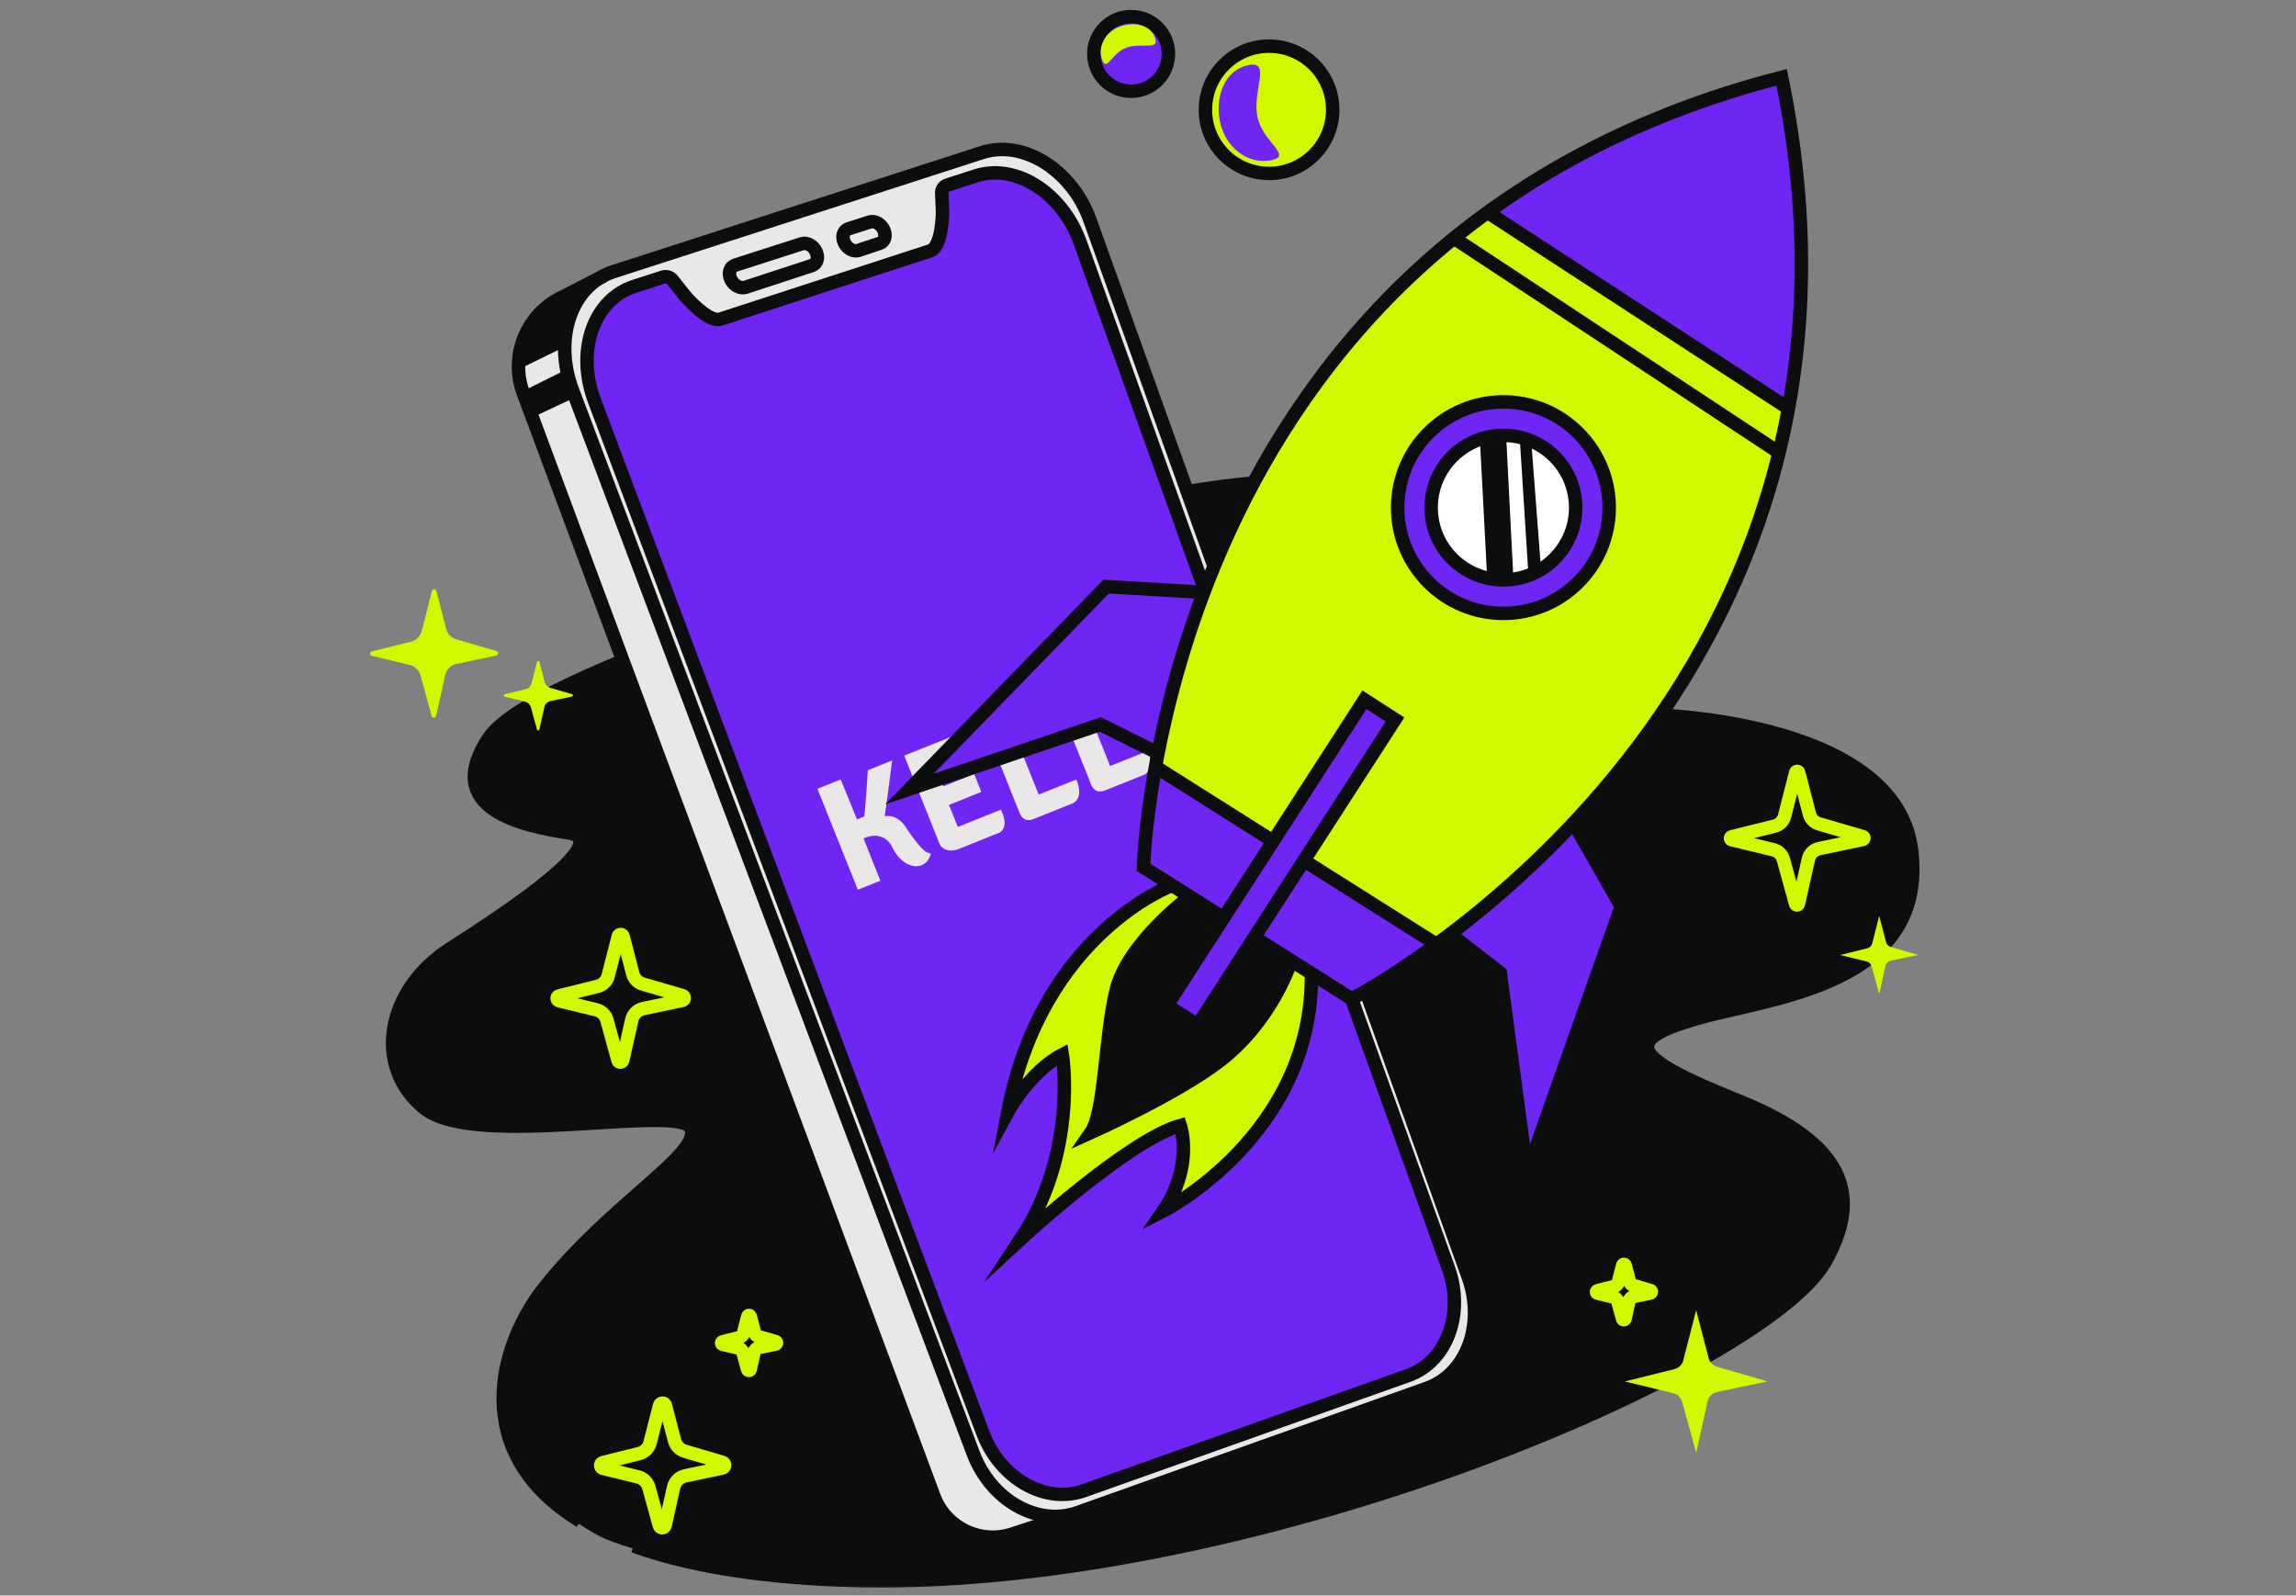 <svg width="341" height="237" viewBox="0 0 341 237" fill="none" xmlns="http://www.w3.org/2000/svg">
<rect x="0" y="0" width="341" height="237" fill="#808080" stroke="none"/>
<mask id="mask0_441_13281" style="mask-type:alpha" maskUnits="userSpaceOnUse" x="0" y="0" width="341" height="237">
<rect x="0.097" y="0.189" width="340" height="236.271" fill="#4201FF"/>
</mask>
<g mask="url(#mask0_441_13281)">
<path d="M91.763 98.233L176.746 72.962C176.746 72.962 188.156 70.294 197.006 71.574C205.857 72.855 246.494 106.004 246.494 106.004C246.494 106.004 257.421 107.285 261.956 108.351C266.49 109.416 281.576 114.144 283.483 124.523C285.39 134.903 281.42 141.227 272.311 145.492C263.201 149.756 252.337 150.47 247.911 152.601C243.486 154.732 243.859 156.335 246.952 158.253C250.045 160.171 259.182 163.904 259.182 163.904C259.182 163.904 268.831 167.902 271.717 172.543C274.602 177.183 275.183 184.59 267.084 192.053C258.986 199.517 237.11 210.662 219.367 216.9C201.625 223.137 179.754 231.241 145.581 234.339C111.407 237.438 90.128 228.682 90.128 228.682C90.128 228.682 76.154 222.764 74.767 209.381C73.38 195.999 86.975 184.377 86.975 184.377C86.975 184.377 101.265 171.796 101.905 170.57C102.545 169.343 104.842 166.196 97.798 166.357C90.754 166.518 71.78 168.916 64.317 165.398C56.853 161.88 57.761 151.536 60.48 147.323C63.2 143.11 67.197 140.511 73.701 136.393C80.206 132.276 85.803 127.278 86.122 125.73C86.441 124.183 85.803 123.599 82.231 123.332C78.658 123.065 69.096 121.073 70.513 113.22C71.851 105.863 91.763 98.233 91.763 98.233Z" fill="#0B0E0D"/>
<path d="M158.096 225.182L149.068 228.31C149.068 228.31 145.586 228.735 143.24 227.457C141.365 226.462 139.885 224.857 139.046 222.906C138.335 221.342 115.944 161.417 115.944 161.417L77.047 56.708C77.047 56.708 76.541 51.411 78.623 48.612C80.704 45.813 81.62 45.07 81.62 45.07L87.272 42.298L89.43 41.072L120.407 30.889L147.224 22.357C147.224 22.357 152.077 21.452 156.608 25.398C161.14 29.344 161.938 33.235 161.938 33.235L216.318 184.806C216.318 184.806 219.623 191.468 218.877 197.706C218.13 203.943 211.838 206.396 211.838 206.396L158.096 225.182Z" fill="#E9E7E8"/>
<path d="M159.11 221.91L185.447 212.792L210.345 203.835C210.345 203.835 212.525 202.557 213.917 200.636C215.31 198.715 216.318 194.293 216.051 192.481C215.866 191.279 215.615 190.085 215.304 188.908L200.696 148.282L159.887 34.386C159.887 34.386 156.685 28.201 152.42 26.805C148.156 25.41 145.755 25.792 144.791 26.165C143.826 26.538 140.578 27.579 140.499 27.631C140.42 27.683 139.779 28.086 139.807 28.566C139.834 29.045 140.204 33.31 139.591 34.909C138.978 36.509 139.046 36.989 137.779 37.468C136.512 37.948 106.644 47.518 106.644 47.518C106.644 47.518 104.859 47.011 102.992 45.226C101.126 43.441 99.638 40.934 98.891 41.008C98.144 41.081 92.079 43.567 92.079 43.567C92.079 43.567 89.057 45.64 87.961 49.183C87.136 52 87.04 54.981 87.689 57.846C88.087 59.48 104.208 102.355 104.208 102.355L142.796 204.582C142.796 204.582 146.69 215.21 147.973 216.632C149.257 218.054 151.573 220.657 154.159 221.376C155.772 221.812 157.443 221.992 159.11 221.91Z" fill="#6F25F4"/>
<path d="M121.402 117.16L127.405 132.158L130.757 130.818L128.245 124.542C128.245 124.542 131.169 122.992 132.599 125.984C134.03 128.976 137.368 129.777 138.27 126.801C137.706 126.553 137.469 127.123 134.747 123.223C134.747 123.223 133.564 120.847 131.398 121.239C131.779 118.711 132.496 112.961 132.496 112.961L128.893 114.402C128.893 114.402 128.471 121.223 128.329 121.28L127.277 121.703L124.866 115.779L121.405 117.163L121.402 117.16Z" fill="#E9E7E8"/>
<path d="M134.297 112.236L139.608 125.502C139.608 125.502 140.398 126.897 142.401 126.096L148.407 123.692C148.407 123.692 150.009 123.052 148.66 120.264L142.254 122.828L140.943 119.553L145.747 117.629L144.682 114.967L140.077 116.809L138.766 113.534L144.573 111.209L143.507 108.547L134.297 112.234V112.236Z" fill="#E9E7E8"/>
<path d="M146.044 107.297L151.314 120.464C151.314 120.464 151.764 122.349 153.489 121.66L159.186 119.379C159.186 119.379 161.099 118.851 159.87 115.78L154.265 118.022L150.249 107.989C150.249 107.989 149.864 105.768 146.044 107.297Z" fill="#E9E7E8"/>
<path d="M156.655 103.051L161.925 116.218C161.925 116.218 162.375 118.103 164.1 117.414L169.798 115.133C169.798 115.133 171.711 114.605 170.482 111.534L164.876 113.776L160.86 103.743C160.86 103.743 160.476 101.522 156.655 103.051Z" fill="#E9E7E8"/>
<path d="M164.691 100.546L172.466 108.362L174.433 113.275L177.946 111.869L176.153 107.122L176.292 95.9C176.292 95.9 175.24 94.897 172.951 96.761C173.073 98.851 172.997 104.481 172.997 104.481L167.574 98.677C167.574 98.677 165.602 98.753 164.691 100.544V100.546Z" fill="#E9E7E8"/>
<path d="M221.008 31.578L265.697 60.735C265.697 60.735 267.937 46.873 267.564 37.385C267.191 27.897 266.016 18.831 266.016 18.831L264.577 11.367C264.577 11.367 254.225 14.305 248.68 16.438C243.135 18.572 225.861 26.78 221.008 31.578Z" fill="#6F25F4"/>
<path d="M174.092 131.42C174.092 131.42 167.789 134.317 162.844 139.437C158.917 143.448 155.674 148.078 153.246 153.138C151.273 157.135 149.622 164.972 149.622 164.972C149.622 164.972 152.393 160.869 154.633 158.948C156.873 157.026 157.617 156.822 157.617 156.822C157.617 156.822 158.737 163.433 157.778 168.657C156.819 173.88 154.26 180.973 152.075 183.693C152.075 183.693 160.124 176.387 166.362 172.016C172.599 167.646 175.373 167.112 175.373 167.112C175.975 169.349 175.937 171.709 175.264 173.924C174.654 176.063 173.833 178.134 172.812 180.11C172.812 180.11 179.956 175.951 185.289 169.605C190.622 163.258 192.592 158.144 193.979 152.811C195.366 147.478 194.832 144.443 194.832 144.443L174.092 131.42Z" fill="#D2F800"/>
<path d="M171.64 113.895L212.751 140.445C212.751 140.445 222.49 133.834 230.594 125.517C238.698 117.201 246.873 107.108 252.348 97.224C257.822 87.341 261.659 76.61 262.94 72.133C264.22 67.656 265.665 60.74 265.665 60.74L220.724 31.471C220.724 31.471 207.503 41.068 197.336 54.431C187.169 67.794 182.196 80.318 179.079 86.858C175.961 93.398 172.67 109.522 171.64 113.895Z" fill="#D2F800"/>
<path d="M176.509 133.268C176.509 133.268 170.681 138.099 168.762 141.086C166.844 144.072 165.811 145.565 165.383 148.266C164.956 150.966 163.819 160.882 163.678 161.891C163.536 162.899 162.648 167.327 162.258 167.861C161.868 168.395 164.353 167.504 165.492 166.722C166.631 165.94 176.439 161 178.357 159.722C180.275 158.444 182.872 156.416 184.791 154.212C186.709 152.007 188.309 149.901 189.317 148.018C190.325 146.135 191.875 142.508 191.875 142.508L176.509 133.268Z" fill="#0B0E0D"/>
<path d="M171.64 113.896L213.204 140.179C213.204 140.179 204.577 146.631 201.034 148.266L169.828 128.647C169.828 128.647 170.681 118.196 171.64 113.896Z" fill="#6F25F4"/>
<path d="M173.294 149.301L177.986 152.233L207.307 106.862L202.563 103.715L173.294 149.301Z" fill="#6F25F4"/>
<path d="M233.699 122.285L240.819 134.795L226.649 174.392L222.644 144.251L215.286 138.837C215.286 138.837 229.859 127.332 233.699 122.285Z" fill="#6F25F4"/>
<path d="M178.748 88.055L164.352 87.061L135.064 117.095L163.499 107.558L172.173 111.918C172.173 111.918 174.661 99.655 176.473 94.396C178.285 89.137 178.748 88.055 178.748 88.055Z" fill="#6F25F4"/>
<path d="M77.048 54.849L83.861 51.519C83.861 51.519 83.994 48.344 84.951 46.32C85.907 44.295 87.989 41.867 87.989 41.867L81.566 45.279C81.566 45.279 76.607 48.985 77.048 54.849Z" fill="#0B0E0D"/>
<path d="M77.647 58.102L84.125 54.879L85.43 59.01L78.98 62.048L77.647 58.102Z" fill="#0B0E0D"/>
<path d="M120.584 39.444L110.739 42.667C109.952 42.926 108.965 42.395 108.537 41.49C108.109 40.58 108.404 39.637 109.194 39.384L119.067 36.209C119.83 35.964 120.789 36.482 121.206 37.381C121.623 38.283 121.345 39.196 120.584 39.444Z" stroke="#0B0E0D" stroke-width="2" stroke-miterlimit="10"/>
<path d="M130.656 36.147L127.498 37.193C126.752 37.438 125.809 36.921 125.392 36.032C124.978 35.147 125.25 34.234 125.999 33.991L129.169 32.975C129.907 32.735 130.839 33.248 131.25 34.133C131.659 35.013 131.395 35.907 130.656 36.147Z" stroke="#0B0E0D" stroke-width="2" stroke-miterlimit="10"/>
<path d="M202.859 147.245L218.099 189.793C220.552 196.788 217.797 204.121 211.936 206.202L160.041 224.672C154.112 226.781 147.169 222.852 144.531 215.865L85.037 57.975C82.124 50.277 84.859 42.367 91.141 40.339L145.855 22.662C152.003 20.676 159.191 25.284 161.843 32.587L180.323 84.151" stroke="#0B0E0D" stroke-width="2" stroke-miterlimit="10"/>
<path d="M178.926 87.603L160.432 36.02C157.797 28.646 150.854 24.204 144.916 26.125L140.605 27.52C140.106 27.722 139.804 28.232 139.869 28.766L139.981 31.415C139.995 31.736 139.905 36.693 138.153 37.262L106.995 47.399C105.221 47.977 101.867 44.113 101.665 43.857L99.94 41.677C99.632 41.222 99.074 41.006 98.54 41.132L94.199 42.538C88.138 44.5 85.498 52.13 88.302 59.555L145.99 212.892C148.537 219.652 155.254 223.456 160.977 221.421L209.182 204.297C214.849 202.283 217.514 195.19 215.133 188.424L200.745 148.37" stroke="#0B0E0D" stroke-width="2" stroke-miterlimit="10"/>
<path d="M89.694 40.961L82.925 44.43C77.966 47.152 75.75 53.101 77.723 58.403L138.71 222.253C140.454 226.943 145.594 229.417 150.349 227.858L159.069 225.002" stroke="#0B0E0D" stroke-width="2" stroke-miterlimit="10"/>
<path d="M186.319 139.242L200.761 148.371C200.761 148.371 284.025 105.248 264.607 11.482C172.062 35.247 169.827 128.822 169.827 128.822L181.795 136.381" stroke="#0B0E0D" stroke-width="2" stroke-miterlimit="10"/>
<path d="M178.784 87.986L164.282 87.133L135.067 117.2L163.429 107.605L171.868 111.816" stroke="#0B0E0D" stroke-width="2" stroke-miterlimit="10"/>
<path d="M233.589 122.029L240.783 134.649L226.79 174.172L222.811 144.494L215.492 138.834" stroke="#0B0E0D" stroke-width="2" stroke-miterlimit="10"/>
<path d="M220.939 31.545L265.438 60.547" stroke="#0B0E0D" stroke-width="2" stroke-miterlimit="10"/>
<path d="M202.647 103.937L173.337 149.33L177.876 152.261L207.186 106.868L202.647 103.937Z" stroke="#0B0E0D" stroke-width="2" stroke-miterlimit="10"/>
<path d="M193.856 127.955L213.204 140.179" stroke="#0B0E0D" stroke-width="2" stroke-miterlimit="10"/>
<path d="M171.609 113.898L189.125 124.965" stroke="#0B0E0D" stroke-width="2" stroke-miterlimit="10"/>
<path d="M174.162 131.477C174.162 131.477 154.79 138.526 149.673 165.184C149.673 165.184 152.926 159.159 157.777 156.653C157.777 156.653 160.159 171.095 151.556 184.093C151.556 184.093 167.48 169.378 175.301 167.174C175.301 167.174 177.361 173.144 172.74 179.899C172.74 179.899 195.063 168.596 194.776 144.567" stroke="#0B0E0D" stroke-width="2" stroke-miterlimit="10"/>
<path d="M176.58 133.268C176.58 133.268 167.481 140.08 165.775 147.056C164.07 154.032 164.14 165.185 162.007 168.24C162.007 168.24 174.52 162.624 180.986 157.719C189.022 151.642 191.793 142.65 191.793 142.65" stroke="#0B0E0D" stroke-width="2" stroke-miterlimit="10"/>
<path d="M223.287 91.112C231.963 91.112 238.996 84.079 238.996 75.403C238.996 66.727 231.963 59.693 223.287 59.693C214.61 59.693 207.577 66.727 207.577 75.403C207.577 84.079 214.61 91.112 223.287 91.112Z" fill="#6F25F4" stroke="#0B0E0D" stroke-width="2" stroke-miterlimit="10"/>
<path d="M223.285 86.135C229.213 86.135 234.019 81.33 234.019 75.402C234.019 69.474 229.213 64.668 223.285 64.668C217.357 64.668 212.552 69.474 212.552 75.402C212.552 81.33 217.357 86.135 223.285 86.135Z" fill="white" stroke="#0B0E0D" stroke-width="2" stroke-miterlimit="10"/>
<path d="M197.811 17.872C198.681 12.724 195.213 7.846 190.065 6.976C184.917 6.106 180.039 9.574 179.17 14.722C178.3 19.87 181.768 24.748 186.916 25.618C192.063 26.488 196.941 23.02 197.811 17.872Z" fill="#D2F800"/>
<path d="M188.48 25.761C193.701 25.761 197.933 21.529 197.933 16.308C197.933 11.088 193.701 6.855 188.48 6.855C183.26 6.855 179.027 11.088 179.027 16.308C179.027 21.529 183.26 25.761 188.48 25.761Z" stroke="#0B0E0D" stroke-width="2" stroke-linejoin="round"/>
<path d="M185.437 9.671C188.854 9.003 185.982 13.429 186.739 17.301C187.497 21.173 192.148 23.146 188.737 23.811C185.325 24.476 181.943 21.887 181.183 18.017C180.423 14.148 182.025 10.333 185.437 9.671Z" fill="#6F25F4"/>
<path d="M168.002 13.556C171.063 13.556 173.544 11.074 173.544 8.013C173.544 4.952 171.063 2.471 168.002 2.471C164.94 2.471 162.459 4.952 162.459 8.013C162.459 11.074 164.94 13.556 168.002 13.556Z" fill="#6F25F4"/>
<path d="M167.994 13.554C171.055 13.554 173.536 11.072 173.536 8.011C173.536 4.95 171.055 2.469 167.994 2.469C164.933 2.469 162.451 4.95 162.451 8.011C162.451 11.072 164.933 13.554 167.994 13.554Z" stroke="#0B0E0D" stroke-width="2" stroke-linejoin="round"/>
<path d="M171.558 5.631C172.264 7.539 169.435 6.294 167.263 7.092C165.092 7.89 164.38 10.76 163.68 8.852C162.98 6.945 164.162 4.74 166.331 3.947C168.501 3.154 170.855 3.718 171.558 5.631Z" fill="#D2F800"/>
<path d="M186.339 71.719C183.251 72.005 179.913 72.438 176.327 73.019" stroke="#0B0E0D" stroke-width="2" stroke-miterlimit="10"/>
<path d="M94.114 229.638C101.611 232.346 111.693 234.199 125.043 234.706C184.221 236.933 262.168 203.416 271.125 187.363C276.575 177.596 274.109 169.874 258.116 163.476C242.123 157.077 240.843 154.521 251.931 151.322C263.019 148.123 286.265 146.417 283.919 126.37C281.963 109.644 255.356 106.726 246.601 106.205" stroke="#0B0E0D" stroke-width="2" stroke-miterlimit="10"/>
<path d="M92.471 98.144C82.746 102.156 74.832 106.251 72.579 109.63C65.543 120.187 77.593 122.639 84.405 123.705C91.218 124.77 76.623 134.686 66.919 140.872C57.216 147.058 55.404 158.571 63.08 164.65C70.756 170.729 101.254 163.797 102.641 167.648C104.028 171.498 90.91 178.629 80.887 191.21C74.048 199.797 69.56 215.877 86.182 225.937" stroke="#0B0E0D" stroke-width="2" stroke-miterlimit="10"/>
<path d="M64.112 106.342L62.45 100.301C62.238 99.546 61.636 98.966 60.875 98.778L55.232 97.415C55.049 97.371 54.938 97.186 54.981 97.004C55.011 96.878 55.109 96.783 55.232 96.753L61.052 95.303C61.826 95.112 62.431 94.51 62.627 93.739L64.148 87.78C64.192 87.597 64.377 87.485 64.559 87.529C64.685 87.559 64.78 87.657 64.81 87.78L66.276 93.426C66.467 94.164 67.031 94.747 67.764 94.96L73.759 96.707C73.941 96.758 74.045 96.944 73.996 97.126C73.96 97.249 73.86 97.344 73.734 97.369L67.799 98.62C66.971 98.791 66.32 99.432 66.132 100.255L64.769 106.337C64.72 106.519 64.535 106.626 64.352 106.579C64.235 106.549 64.145 106.459 64.112 106.342Z" fill="#D2F800"/>
<path d="M79.74 108.317L78.844 105.047C78.729 104.641 78.405 104.327 77.996 104.229L74.952 103.491C74.854 103.464 74.797 103.36 74.824 103.262C74.841 103.199 74.89 103.15 74.952 103.134L78.091 102.352C78.506 102.248 78.833 101.924 78.939 101.51L79.756 98.297C79.784 98.199 79.887 98.142 79.985 98.169C80.048 98.185 80.097 98.234 80.113 98.297L80.904 101.343C81.01 101.739 81.312 102.047 81.705 102.161L84.95 103.107C85.048 103.131 85.108 103.229 85.084 103.327C85.067 103.393 85.016 103.444 84.95 103.461L81.751 104.137C81.304 104.232 80.953 104.575 80.852 105.022L80.119 108.292C80.124 108.396 80.045 108.488 79.942 108.494C79.838 108.499 79.746 108.42 79.74 108.317Z" fill="#D2F800"/>
<path d="M91.776 157.467L90.141 151.532C89.931 150.763 89.32 150.172 88.547 149.987L83.018 148.643C82.821 148.597 82.699 148.401 82.745 148.205C82.778 148.068 82.881 147.965 83.018 147.932L88.74 146.51C89.522 146.316 90.135 145.709 90.331 144.926L91.827 139.076C91.876 138.88 92.075 138.763 92.269 138.809C92.4 138.842 92.503 138.942 92.536 139.076L93.975 144.619C94.168 145.365 94.74 145.957 95.482 146.169L101.368 147.886C101.561 147.94 101.673 148.142 101.618 148.338C101.58 148.469 101.474 148.567 101.343 148.594L95.52 149.821C94.68 149.998 94.021 150.649 93.833 151.485L92.498 157.453C92.471 157.652 92.288 157.794 92.089 157.769C91.931 157.747 91.803 157.628 91.776 157.467Z" stroke="#D2F800" stroke-width="2" stroke-miterlimit="10"/>
<path d="M97.919 226.579L96.374 220.963C96.158 220.175 95.532 219.562 94.739 219.366L89.534 218.102C89.3 218.042 89.158 217.802 89.218 217.567C89.259 217.412 89.379 217.29 89.534 217.251L94.918 215.911C95.722 215.706 96.349 215.08 96.553 214.276L97.97 208.736C98.033 208.501 98.273 208.363 98.507 208.425C98.66 208.466 98.777 208.583 98.818 208.736L100.18 213.968C100.382 214.739 100.973 215.347 101.736 215.57L107.312 217.205C107.543 217.273 107.677 217.516 107.609 217.75C107.562 217.905 107.437 218.023 107.279 218.055L101.78 219.213C100.913 219.396 100.235 220.066 100.041 220.93L98.78 226.573C98.733 226.811 98.504 226.969 98.267 226.922C98.093 226.89 97.954 226.753 97.919 226.579Z" stroke="#D2F800" stroke-width="2" stroke-miterlimit="10"/>
<path d="M111.037 203.417L110.356 200.932C110.257 200.58 109.98 200.31 109.625 200.223L107.323 199.678C107.219 199.654 107.154 199.547 107.181 199.444C107.197 199.373 107.252 199.318 107.323 199.302L109.704 198.708C110.061 198.621 110.342 198.343 110.432 197.986L111.059 195.533C111.086 195.43 111.192 195.37 111.296 195.397C111.361 195.416 111.413 195.468 111.432 195.533L112.034 197.85C112.124 198.19 112.386 198.46 112.724 198.558L115.19 199.275C115.293 199.305 115.353 199.411 115.323 199.515C115.304 199.585 115.244 199.637 115.173 199.651L112.745 200.147C112.361 200.229 112.061 200.526 111.974 200.907L111.413 203.417C111.388 203.52 111.282 203.586 111.179 203.558C111.108 203.542 111.053 203.488 111.037 203.417Z" stroke="#D2F800" stroke-width="2" stroke-miterlimit="10"/>
<path d="M240.974 195.838L240.29 193.353C240.195 193.004 239.914 192.731 239.563 192.647L237.26 192.088C237.157 192.064 237.091 191.957 237.119 191.854C237.135 191.783 237.189 191.729 237.26 191.712L239.645 191.118C240.002 191.028 240.279 190.753 240.372 190.396L240.999 187.944C241.026 187.84 241.132 187.78 241.236 187.807C241.301 187.826 241.353 187.878 241.372 187.944L241.974 190.257C242.062 190.598 242.323 190.867 242.661 190.966L245.114 191.685C245.217 191.709 245.282 191.816 245.255 191.919C245.239 191.99 245.184 192.045 245.114 192.061L242.68 192.573C242.296 192.655 241.996 192.952 241.909 193.334L241.364 195.83C241.364 195.936 241.28 196.026 241.173 196.029C241.067 196.029 240.977 195.944 240.974 195.838Z" stroke="#D2F800" stroke-width="2" stroke-miterlimit="10"/>
<path d="M251.914 215.785L249.835 208.226C249.658 207.589 249.151 207.096 248.508 206.94L241.322 205.194L248.68 203.36C249.331 203.199 249.841 202.692 250.004 202.043L251.911 194.602L253.759 201.719C253.92 202.34 254.397 202.831 255.012 203.011L262.503 205.191L255.021 206.766C254.323 206.913 253.773 207.455 253.617 208.153L251.914 215.785Z" fill="#D2F800"/>
<path d="M279.103 147.655L277.964 143.516C277.869 143.167 277.591 142.897 277.24 142.81L273.305 141.856L277.332 140.851C277.689 140.763 277.967 140.485 278.057 140.128L279.098 136.041L280.109 139.938C280.196 140.278 280.458 140.548 280.796 140.646L284.883 141.842L280.796 142.704C280.411 142.785 280.112 143.082 280.027 143.464L279.103 147.655Z" fill="#D2F800"/>
<path d="M266.681 134.268L264.866 127.662C264.67 126.949 264.1 126.395 263.381 126.221L257.168 124.717C257.054 124.687 256.983 124.57 257.013 124.455C257.032 124.379 257.092 124.319 257.168 124.3L263.558 122.708C264.286 122.526 264.855 121.962 265.04 121.234L266.705 114.732C266.738 114.615 266.858 114.55 266.975 114.583C267.049 114.604 267.106 114.659 267.125 114.732L268.733 120.921C268.913 121.616 269.444 122.163 270.133 122.365L276.673 124.273C276.788 124.303 276.856 124.422 276.826 124.537C276.804 124.616 276.739 124.679 276.657 124.692L270.155 126.055C269.373 126.221 268.76 126.826 268.586 127.605L267.098 134.254C267.073 134.371 266.956 134.445 266.842 134.418C266.765 134.401 266.703 134.344 266.681 134.268Z" stroke="#D2F800" stroke-width="2" stroke-miterlimit="10"/>
<path d="M219.801 65.45L220.866 85.697L224.777 86.125L223.687 64.646C223.687 64.646 220.583 64.488 219.801 65.45Z" fill="#0B0E0D"/>
<path d="M225.684 64.652L227.016 85.605L228.875 84.572L227.409 65.38L225.684 64.652Z" fill="#0B0E0D"/>
<path d="M215.964 35.381L264.016 67.086" stroke="#0B0E0D" stroke-width="2" stroke-miterlimit="10"/>
</g>
</svg>

